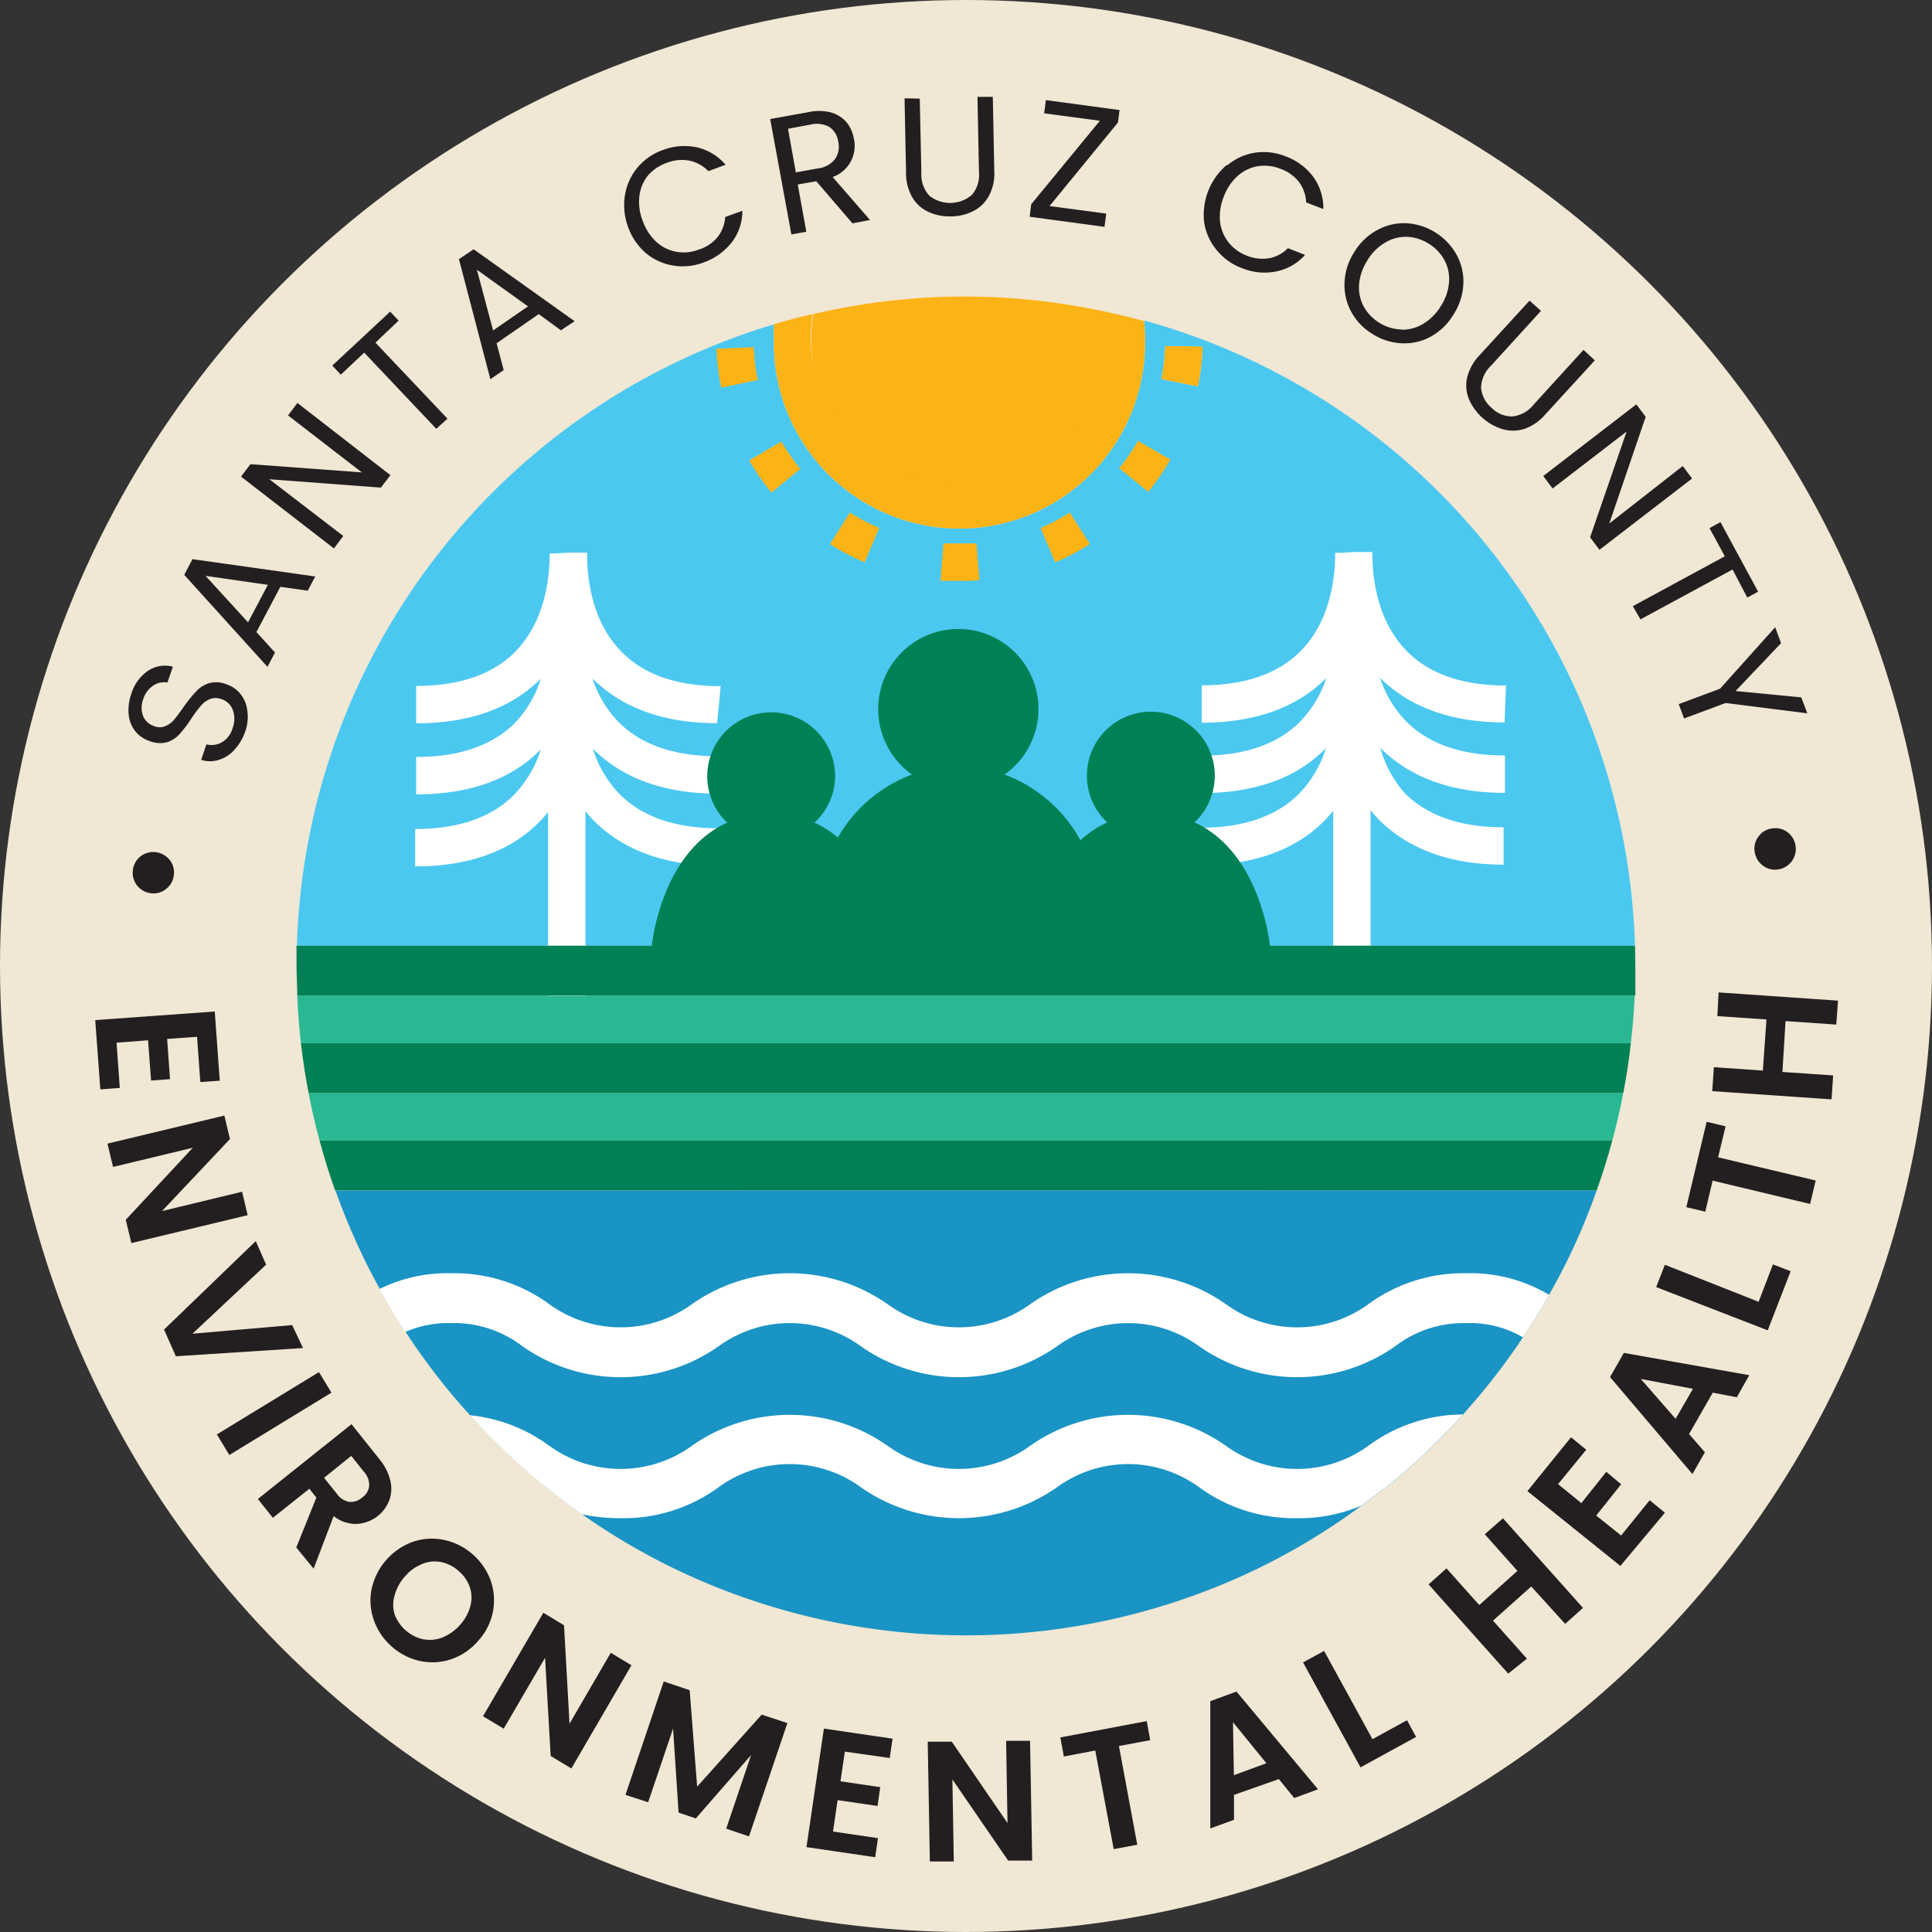 <svg xmlns="http://www.w3.org/2000/svg" viewBox="0 0 155 155"><rect x="0" y="0" width="155" height="155" fill="#333333" stroke="none"/><defs><style>.cls-1{fill:#f0e7d4;}.cls-2{fill:#231f20;}.cls-3{fill:#1a94c4;}.cls-4{fill:#29b893;}.cls-5{fill:#fcb316;}.cls-6{fill:#4bc8f0;}.cls-7{fill:#008155;}.cls-8{fill:#fff;}</style></defs><g id="Layer_2" data-name="Layer 2"><g id="Layer_1-2" data-name="Layer 1"><circle class="cls-1" cx="77.5" cy="77.5" r="77.5"/><path class="cls-2" d="M15.81,83.18l-2.4.17.23,3.23-1.52.11-.24-3.23-2.53.19.26,3.63-1.56.12-.41-5.56,9.59-.69.4,5.55-1.56.11Z"/><path class="cls-2" d="M10.54,99.73l-.45-1.87,5.38-5.78-6.4,1.54-.45-1.87L18,89.5l.45,1.88L13,97.16l6.42-1.55.45,1.88Z"/><path class="cls-2" d="M24.31,108.15l-10.2.66-.95-2.14,7.36-7.1.83,1.89L15.44,107l8-.69Z"/><path class="cls-2" d="M26.59,111.73l-8.19,5-1-1.65,8.19-5Z"/><path class="cls-2" d="M23.77,124.15l1.61-4-.56-.71-2.93,2.33-1.2-1.51,7.51-6,2.25,2.82a4.22,4.22,0,0,1,.87,1.73,2.71,2.71,0,0,1-.1,1.58,2.95,2.95,0,0,1-2.61,1.87,2.82,2.82,0,0,1-1.84-.63l-1.61,4.22ZM26,118.56l1,1.25a1.56,1.56,0,0,0,1,.68,1.37,1.37,0,0,0,1.06-.35,1.29,1.29,0,0,0,.56-.94,1.58,1.58,0,0,0-.44-1.14l-1-1.26Z"/><path class="cls-2" d="M30,130a4.72,4.72,0,0,1-.19-2.5,5.19,5.19,0,0,1,3.33-3.81,4.72,4.72,0,0,1,2.5-.14,5,5,0,0,1,2.28,1.15,5.11,5.11,0,0,1,1.45,2.11,4.81,4.81,0,0,1-1,4.82,4.89,4.89,0,0,1-2.16,1.48,4.72,4.72,0,0,1-2.5.15,5,5,0,0,1-2.28-1.16A5,5,0,0,1,30,130Zm4,1.52a2.75,2.75,0,0,0,1.52-.16,3.81,3.81,0,0,0,1.39-1,3.64,3.64,0,0,0,.83-1.52,2.67,2.67,0,0,0-.05-1.51,3,3,0,0,0-.89-1.29,3.07,3.07,0,0,0-1.41-.72,2.62,2.62,0,0,0-1.51.15,3.6,3.6,0,0,0-1.39,1,3.7,3.7,0,0,0-.83,1.52,2.65,2.65,0,0,0,0,1.53,3.21,3.21,0,0,0,2.3,2Z"/><path class="cls-2" d="M45.84,141.88l-1.66-1L43.73,133l-3.32,5.69-1.66-1,4.84-8.3,1.66,1,.44,7.9L49,132.6l1.66,1Z"/><path class="cls-2" d="M63.17,138.24l-3.08,9.09-1.83-.62,2-5.91-4.44,5.09-1.38-.47L54,138.68l-2,5.91L50.18,144l3.07-9.1,2.08.7.6,7.74,5.18-5.78Z"/><path class="cls-2" d="M67.78,140.53l-.35,2.38,3.19.47-.22,1.51-3.2-.47-.37,2.52,3.61.53L70.21,149l-5.51-.81,1.4-9.51,5.51.81-.23,1.55Z"/><path class="cls-2" d="M82.81,149.27l-1.93,0-4.47-6.51.11,6.58-1.92,0-.17-9.61,1.93,0,4.47,6.53-.11-6.6,1.92,0Z"/><path class="cls-2" d="M92,138.08l.28,1.53-2.51.47L91.24,148l-1.89.35-1.48-7.91-2.52.48-.28-1.53Z"/><path class="cls-2" d="M102.6,142.73,99,144,99,146l-1.9.69,0-10.21,2.1-.77,6.54,7.84-1.91.7Zm-1-1.27-2.68-3.29.07,4.25Z"/><path class="cls-2" d="M110.11,139.53l2.77-1.52.73,1.34-4.46,2.44-4.61-8.42,1.69-.92Z"/><path class="cls-2" d="M120.58,121.81,127,129l-1.43,1.28-2.72-3-3.07,2.74,2.72,3.05L121,134.27l-6.39-7.16,1.44-1.28,2.63,2.94,3.06-2.74-2.62-2.94Z"/><path class="cls-2" d="M125,119.07l1.87,1.52,2-2.51,1.19,1-2,2.51,2,1.6,2.29-2.83,1.22,1L130,125.63l-7.46-6,3.5-4.32,1.22,1Z"/><path class="cls-2" d="M137.41,111.73l-1.9,3.32,1.27,1.46-1,1.75-6.61-7.78,1.11-1.94,10.06,1.79-1,1.77Zm-1.59-.31-4.18-.79,2.79,3.2Z"/><path class="cls-2" d="M141.09,104.44l1.15-3,1.42.55-1.84,4.74-8.95-3.47.7-1.79Z"/><path class="cls-2" d="M136.92,90l1.52.36-.6,2.49,7.83,1.86-.45,1.88-7.82-1.87-.59,2.49-1.52-.36Z"/><path class="cls-2" d="M137.88,79.62l9.58.66-.14,1.92-4.07-.28L143,86l4.07.28-.13,1.92-9.57-.66.13-1.92,3.93.27.29-4.1-3.94-.27Z"/><path class="cls-2" d="M13.31,71.33a1.56,1.56,0,0,1-1.22.33,1.65,1.65,0,0,1-1.43-1.85,1.64,1.64,0,0,1,.63-1.12,1.68,1.68,0,0,1,2.33.31,1.61,1.61,0,0,1,.32,1.24A1.58,1.58,0,0,1,13.31,71.33Z"/><path class="cls-2" d="M18.8,60.16a2.71,2.71,0,0,1-1.24.8,2.3,2.3,0,0,1-1.42,0l.42-1.24a1.7,1.7,0,0,0,1.23-.16,1.93,1.93,0,0,0,.88-1.17,2.08,2.08,0,0,0,0-1.45,1.43,1.43,0,0,0-.91-.85,1.27,1.27,0,0,0-.92,0,1.81,1.81,0,0,0-.73.54,10.61,10.61,0,0,0-.75,1,9.81,9.81,0,0,1-.94,1.25,2.32,2.32,0,0,1-1,.66A2.22,2.22,0,0,1,12,59.45a2.48,2.48,0,0,1-1.17-.81,2.58,2.58,0,0,1-.51-1.34,3.89,3.89,0,0,1,.22-1.65,3.43,3.43,0,0,1,1.33-1.83,2.44,2.44,0,0,1,2-.33l-.44,1.27A1.5,1.5,0,0,0,12.3,55a2,2,0,0,0-.82,1.12,1.88,1.88,0,0,0,0,1.32,1.4,1.4,0,0,0,.9.82,1.16,1.16,0,0,0,.88,0,1.83,1.83,0,0,0,.7-.51c.2-.24.45-.57.75-1a10.61,10.61,0,0,1,1-1.25,2.37,2.37,0,0,1,1-.67,2.19,2.19,0,0,1,1.46.07,2.44,2.44,0,0,1,1.11.76A2.64,2.64,0,0,1,19.84,57a3.47,3.47,0,0,1-.18,1.72A4.08,4.08,0,0,1,18.8,60.16Z"/><path class="cls-2" d="M22.49,47.08l-1.92,3.63,1.49,1.64-.6,1.15-6.68-7.38.66-1.26,9.85,1.39-.6,1.14Zm-1-.16-5-.72,3.41,3.73Z"/><path class="cls-2" d="M31.32,38.12l-.76,1-8.95-.67L27.54,43l-.75,1-7.45-5.76.75-1,8.94.66-5.92-4.57.75-1Z"/><path class="cls-2" d="M31.3,25l.68.72-1.86,1.77,5.78,6.1L35,34.4l-5.78-6.11-1.88,1.77-.68-.73Z"/><path class="cls-2" d="M43.22,25.2l-3.38,2.34.57,2.15-1.07.73-2.52-9.63L38,20l8.1,5.77L45,26.5Zm-.86-.62-4.1-2.94,1.3,4.87Z"/><path class="cls-2" d="M50.14,15.65a4.57,4.57,0,0,1,1-2.2,4.67,4.67,0,0,1,2-1.4,4.85,4.85,0,0,1,2.77-.23,4.26,4.26,0,0,1,2.3,1.4l-1.38.51a3,3,0,0,0-1.51-.84,3.28,3.28,0,0,0-1.81.17,3.56,3.56,0,0,0-1.51,1,3.22,3.22,0,0,0-.7,1.65,4.12,4.12,0,0,0,.26,2,4.23,4.23,0,0,0,1.09,1.69,3.23,3.23,0,0,0,1.61.8,3.34,3.34,0,0,0,1.81-.18,3.13,3.13,0,0,0,1.5-1,2.89,2.89,0,0,0,.61-1.61l1.38-.5a4.15,4.15,0,0,1-.85,2.53,5,5,0,0,1-2.27,1.62,4.69,4.69,0,0,1-2.45.24,4.53,4.53,0,0,1-2.18-1,5,5,0,0,1-1.43-2.11A5.09,5.09,0,0,1,50.14,15.65Z"/><path class="cls-2" d="M68.39,17.92l-2.9-3.38L64,14.8l.69,3.79-1.2.22-1.7-9.26,3-.54a4,4,0,0,1,1.84,0,2.61,2.61,0,0,1,1.26.77,2.86,2.86,0,0,1,.61,1.33A2.64,2.64,0,0,1,66.8,14.2l3,3.45Zm-4.54-4.09,1.78-.32A2,2,0,0,0,67,12.75a1.74,1.74,0,0,0,.25-1.38,1.68,1.68,0,0,0-.72-1.19A2.14,2.14,0,0,0,65,10l-1.78.33Z"/><path class="cls-2" d="M73.79,7.91l.13,5.95a2.48,2.48,0,0,0,.65,1.85,2.69,2.69,0,0,0,3.4-.07,2.5,2.5,0,0,0,.57-1.87l-.12-6,1.23,0,.12,5.94a3.82,3.82,0,0,1-.43,2,2.88,2.88,0,0,1-1.25,1.22,3.91,3.91,0,0,1-1.79.43A4,4,0,0,1,74.49,17a2.88,2.88,0,0,1-1.3-1.17,3.86,3.86,0,0,1-.5-2l-.12-5.94Z"/><path class="cls-2" d="M84.2,16.53l4.55.61-.14,1.06-6-.81.12-1,5.51-6.7-4.47-.6.14-1.06,5.91.8-.13,1Z"/><path class="cls-2" d="M98.48,13.25a4.54,4.54,0,0,1,2.21-1,4.69,4.69,0,0,1,2.44.29,4.83,4.83,0,0,1,2.24,1.66,4.31,4.31,0,0,1,.8,2.57l-1.38-.53a2.94,2.94,0,0,0-.57-1.63,3.24,3.24,0,0,0-1.48-1.06,3.47,3.47,0,0,0-1.81-.22,3.3,3.3,0,0,0-1.62.77,4.19,4.19,0,0,0-1.13,1.68,4.24,4.24,0,0,0-.3,2,3.27,3.27,0,0,0,.68,1.66A3.36,3.36,0,0,0,100,20.5a3.33,3.33,0,0,0,1.81.22,2.87,2.87,0,0,0,1.52-.81l1.37.54a4.19,4.19,0,0,1-2.32,1.33,4.79,4.79,0,0,1-2.77-.28,4.7,4.7,0,0,1-2-1.44,4.53,4.53,0,0,1-1-2.2,5.26,5.26,0,0,1,1.79-4.61Z"/><path class="cls-2" d="M108.4,25a4.48,4.48,0,0,1-.53-2.36,4.86,4.86,0,0,1,.79-2.43,4.79,4.79,0,0,1,1.85-1.76,4.44,4.44,0,0,1,2.36-.54,4.95,4.95,0,0,1,4,2.55,4.44,4.44,0,0,1,.53,2.35,4.94,4.94,0,0,1-.8,2.44A4.86,4.86,0,0,1,114.8,27a4.38,4.38,0,0,1-2.35.54,4.73,4.73,0,0,1-2.36-.76A4.67,4.67,0,0,1,108.4,25Zm4,1.45a3.25,3.25,0,0,0,1.75-.45,4.21,4.21,0,0,0,1.43-1.42,4.11,4.11,0,0,0,.67-1.92,3.19,3.19,0,0,0-.35-1.76,3.51,3.51,0,0,0-1.26-1.34,3.54,3.54,0,0,0-1.76-.56,3.18,3.18,0,0,0-1.73.45,4,4,0,0,0-1.44,1.43,4.15,4.15,0,0,0-.67,1.91,3.23,3.23,0,0,0,.35,1.77,3.56,3.56,0,0,0,1.26,1.33A3.48,3.48,0,0,0,112.41,26.43Z"/><path class="cls-2" d="M123.63,24.94l-4,4.39a2.56,2.56,0,0,0-.81,1.78,2.38,2.38,0,0,0,.85,1.61,2.28,2.28,0,0,0,1.66.69,2.5,2.5,0,0,0,1.71-.95l4-4.39.91.84-4,4.37a3.88,3.88,0,0,1-1.69,1.14,3,3,0,0,1-1.75,0A4.33,4.33,0,0,1,117.84,32a2.91,2.91,0,0,1-.13-1.73,4,4,0,0,1,1-1.78l4-4.37Z"/><path class="cls-2" d="M128.32,44.11l-.75-1,2.93-8.49-5.94,4.57-.75-1,7.47-5.75.75,1L129.11,42,135,37.39l.75,1Z"/><path class="cls-2" d="M141.05,47.47l-.87.47L139,45.69l-7.39,4L131,48.63l7.38-4-1.23-2.26.88-.48Z"/><path class="cls-2" d="M145,57.23l-6.56-.83-3.33,1.24-.43-1.15L138,55.25l4.42-4.93.47,1.28-3.65,3.84,5.27.51Z"/><path class="cls-2" d="M141.07,67.13a1.55,1.55,0,0,1,1.07-.66,1.61,1.61,0,0,1,1.25.28,1.67,1.67,0,0,1,.66,1.08,1.66,1.66,0,0,1-1.38,1.92,1.6,1.6,0,0,1-1.23-.3,1.66,1.66,0,0,1-.66-1.09A1.57,1.57,0,0,1,141.07,67.13Z"/><rect class="cls-1" x="20.81" y="78.69" width="112.29" height="14.82"/><path class="cls-3" d="M128.1,95.5a52,52,0,0,1-2.61,6.13c-.39.76-.79,1.51-1.21,2.25-.24.43-.48.85-.73,1.27-.44.73-.89,1.44-1.37,2.14-.35.54-.71,1.06-1.09,1.58q-1.35,1.88-2.85,3.62c-.29.33-.57.66-.87,1a54.17,54.17,0,0,1-6.48,6.09l-.06,0q-.8.63-1.62,1.23a52.85,52.85,0,0,1-8.23,5h0a53.82,53.82,0,0,1-47.34-.19,52.58,52.58,0,0,1-6.49-3.82h0l-.43-.3a0,0,0,0,1,0,0,53.21,53.21,0,0,1-9-7.95c-.32-.35-.63-.7-.94-1.06-1.06-1.22-2.06-2.5-3-3.82q-.64-.89-1.23-1.8c-.49-.74-1-1.49-1.4-2.25-.23-.4-.46-.8-.67-1.2-.43-.77-.83-1.54-1.22-2.33a54.81,54.81,0,0,1-2.35-5.58Z"/><path class="cls-4" d="M130.23,87.69c-.24,1.29-.54,2.56-.88,3.81H25.64c-.35-1.25-.64-2.52-.88-3.81Z"/><path class="cls-4" d="M131.15,79.87c-.06,1.29-.16,2.56-.31,3.82H24.14c-.14-1.26-.24-2.53-.29-3.82Z"/><path class="cls-5" d="M65.09,27.13a11.17,11.17,0,0,1,.16-1.93A53.26,53.26,0,0,1,77.5,23.79,54,54,0,0,1,88.66,25a11.89,11.89,0,1,1-23.57,2.18Z"/><path class="cls-6" d="M91.79,25.71a13.37,13.37,0,0,1,.07,1.42,14.89,14.89,0,1,1-29.77,0,10.19,10.19,0,0,1,0-1.11A53.73,53.73,0,0,0,23.82,75.87H131.17A53.72,53.72,0,0,0,91.79,25.71Zm4.69,2.19A20.16,20.16,0,0,1,96.11,31l-2.94-.59a16.55,16.55,0,0,0,.31-2.64l1.5,0,1.5.06Z"/><path class="cls-7" d="M131.2,75.87V77.5c0-.54,0-1.09,0-1.63Z"/><path class="cls-7" d="M131.15,79.87c0-.78,0-1.57,0-2.37v2.37Z"/><path class="cls-7" d="M130.84,83.69c-.15,1.35-.35,2.68-.61,4H24.76c-.26-1.31-.46-2.65-.62-4Z"/><path class="cls-7" d="M129.35,91.5c-.36,1.35-.78,2.69-1.25,4H26.88c-.46-1.31-.88-2.64-1.24-4Z"/><path class="cls-5" d="M91.86,27.13a14.89,14.89,0,1,1-29.77,0,10.19,10.19,0,0,1,0-1.11c1-.31,2.06-.58,3.11-.82a11.17,11.17,0,0,0-.16,1.93A11.89,11.89,0,1,0,88.66,25c1.06.22,2.1.48,3.13.76A13.37,13.37,0,0,1,91.86,27.13Z"/><path class="cls-5" d="M78.34,43.6c-.44,0-.88,0-1.34,0h-.67l-.64,0-.24,3,.77,0H77c.53,0,1.06,0,1.58-.06ZM68.18,41.12l-1.59,2.54a18.36,18.36,0,0,0,2.78,1.45l1.17-2.76A16.53,16.53,0,0,1,68.18,41.12Zm17.65,0a16.49,16.49,0,0,1-2.35,1.24l1.18,2.76a19.42,19.42,0,0,0,2.78-1.47ZM62.69,35.43,60.1,36.94a20.1,20.1,0,0,0,1.79,2.58l2.32-1.9A17.45,17.45,0,0,1,62.69,35.43Zm28.61-.06a16.38,16.38,0,0,1-1.51,2.19l2.33,1.9a19.17,19.17,0,0,0,1.78-2.59ZM60.47,27.85l-3,.13a20.31,20.31,0,0,0,.39,3.12l2.94-.61A16.57,16.57,0,0,1,60.47,27.85Z"/><path class="cls-5" d="M96.48,27.82v.08A20.16,20.16,0,0,1,96.11,31l-2.94-.59a16.55,16.55,0,0,0,.31-2.64l1.5,0Z"/><path class="cls-8" d="M124.28,103.88c-.24.43-.48.85-.73,1.27-.44.73-.89,1.44-1.37,2.14a8.39,8.39,0,0,0-4.54-1.14,9,9,0,0,0-5.71,1.86,13.7,13.7,0,0,1-15.72,0,9.68,9.68,0,0,0-11.41,0,13.71,13.71,0,0,1-15.73,0,9.69,9.69,0,0,0-11.42,0,13.71,13.71,0,0,1-15.73,0,9,9,0,0,0-5.71-1.86,8.45,8.45,0,0,0-3.69.71c-.49-.74-1-1.49-1.4-2.25-.23-.4-.46-.8-.67-1.2a12.33,12.33,0,0,1,5.76-1.26,12.89,12.89,0,0,1,7.87,2.49,9.74,9.74,0,0,0,11.42,0,13.65,13.65,0,0,1,15.72,0,9.74,9.74,0,0,0,11.42,0,13.65,13.65,0,0,1,15.72,0,9.72,9.72,0,0,0,11.41,0,12.89,12.89,0,0,1,7.87-2.49A12.35,12.35,0,0,1,124.28,103.88Z"/><path class="cls-8" d="M117.37,113.48a54.17,54.17,0,0,1-6.48,6.09l-.06,0q-.8.63-1.62,1.23a12.73,12.73,0,0,1-5.14,1,12.93,12.93,0,0,1-7.86-2.48,9.68,9.68,0,0,0-11.41,0,13.71,13.71,0,0,1-15.73,0,9.69,9.69,0,0,0-11.42,0,12.93,12.93,0,0,1-7.86,2.48,14.75,14.75,0,0,1-3.1-.31,0,0,0,0,1,0,0,53.21,53.21,0,0,1-9-7.95A12.92,12.92,0,0,1,44.08,116a9.74,9.74,0,0,0,11.42,0,13.65,13.65,0,0,1,15.72,0,9.74,9.74,0,0,0,11.42,0,13.65,13.65,0,0,1,15.72,0,9.72,9.72,0,0,0,11.41,0A12.85,12.85,0,0,1,117.37,113.48Z"/><path class="cls-8" d="M57.82,55.05c-3.46,0-6.12-.91-7.92-2.72-2.46-2.47-2.8-6-2.8-7.91v-.08l-1,0-.51,0-1.05.06H44.1c0,1.9-.34,5.44-2.79,7.91-1.8,1.81-4.47,2.72-7.92,2.72v3c4.27,0,7.64-1.21,10-3.59A9,9,0,0,1,41.31,58c-1.8,1.81-4.47,2.73-7.92,2.73v3c4.28,0,7.66-1.21,10-3.61l0,0a9.24,9.24,0,0,1-2.16,3.66c-1.8,1.81-4.47,2.73-7.92,2.73v3c4.28,0,7.66-1.21,10-3.61q.35-.36.66-.75V79.88h3V65.08c.22.26.43.52.67.76,2.39,2.4,5.77,3.61,10,3.61v-3c-3.46,0-6.12-.92-7.92-2.73a9.12,9.12,0,0,1-2.16-3.66l0,0c2.39,2.4,5.77,3.61,10,3.61v-3c-3.46,0-6.12-.92-7.92-2.73a9,9,0,0,1-2.11-3.51c2.39,2.38,5.76,3.59,10,3.59Z"/><path class="cls-8" d="M120.82,55c-3.45,0-6.12-.92-7.92-2.73-2.46-2.46-2.8-6-2.8-7.9v-.08l-1,0-.5,0-1,.06h-.48c0,1.89-.34,5.44-2.79,7.9-1.8,1.81-4.47,2.73-7.92,2.73v3c4.27,0,7.64-1.21,10-3.59a9.14,9.14,0,0,1-2.11,3.51c-1.8,1.81-4.47,2.73-7.92,2.73v3c4.28,0,7.66-1.21,10-3.61l0,0a9.24,9.24,0,0,1-2.16,3.66c-1.8,1.81-4.47,2.73-7.92,2.73v3c4.28,0,7.66-1.22,10-3.61.23-.24.45-.5.66-.75V79.81h3V65c.22.26.43.52.67.76,2.39,2.39,5.77,3.61,10,3.61v-3c-3.45,0-6.12-.92-7.92-2.73A9.12,9.12,0,0,1,110.74,60l0,0c2.39,2.4,5.77,3.61,10,3.61v-3c-3.45,0-6.12-.92-7.92-2.73a9.14,9.14,0,0,1-2.11-3.51c2.39,2.38,5.76,3.59,10,3.59Z"/><path class="cls-7" d="M102,77.1c-.16-3.34-1.7-9.1-6.17-11.12a5.13,5.13,0,1,0-7,0,8.4,8.4,0,0,0-2.15,1.43,11.56,11.56,0,0,0-6.08-5.27,6.43,6.43,0,1,0-7.43,0,11.43,11.43,0,0,0-5.95,5.06A7.93,7.93,0,0,0,65.34,66,5.07,5.07,0,0,0,67,62.26,5.13,5.13,0,1,0,58.34,66c-4.47,2-6,7.78-6.17,11.12l-.07,1.57h50Z"/><path class="cls-7" d="M131.2,77.5c0,.8,0,1.59,0,2.37H23.85c0-.78-.06-1.58-.06-2.37,0-.54,0-1.09,0-1.63H131.17C131.19,76.41,131.2,77,131.2,77.5Z"/></g></g></svg>